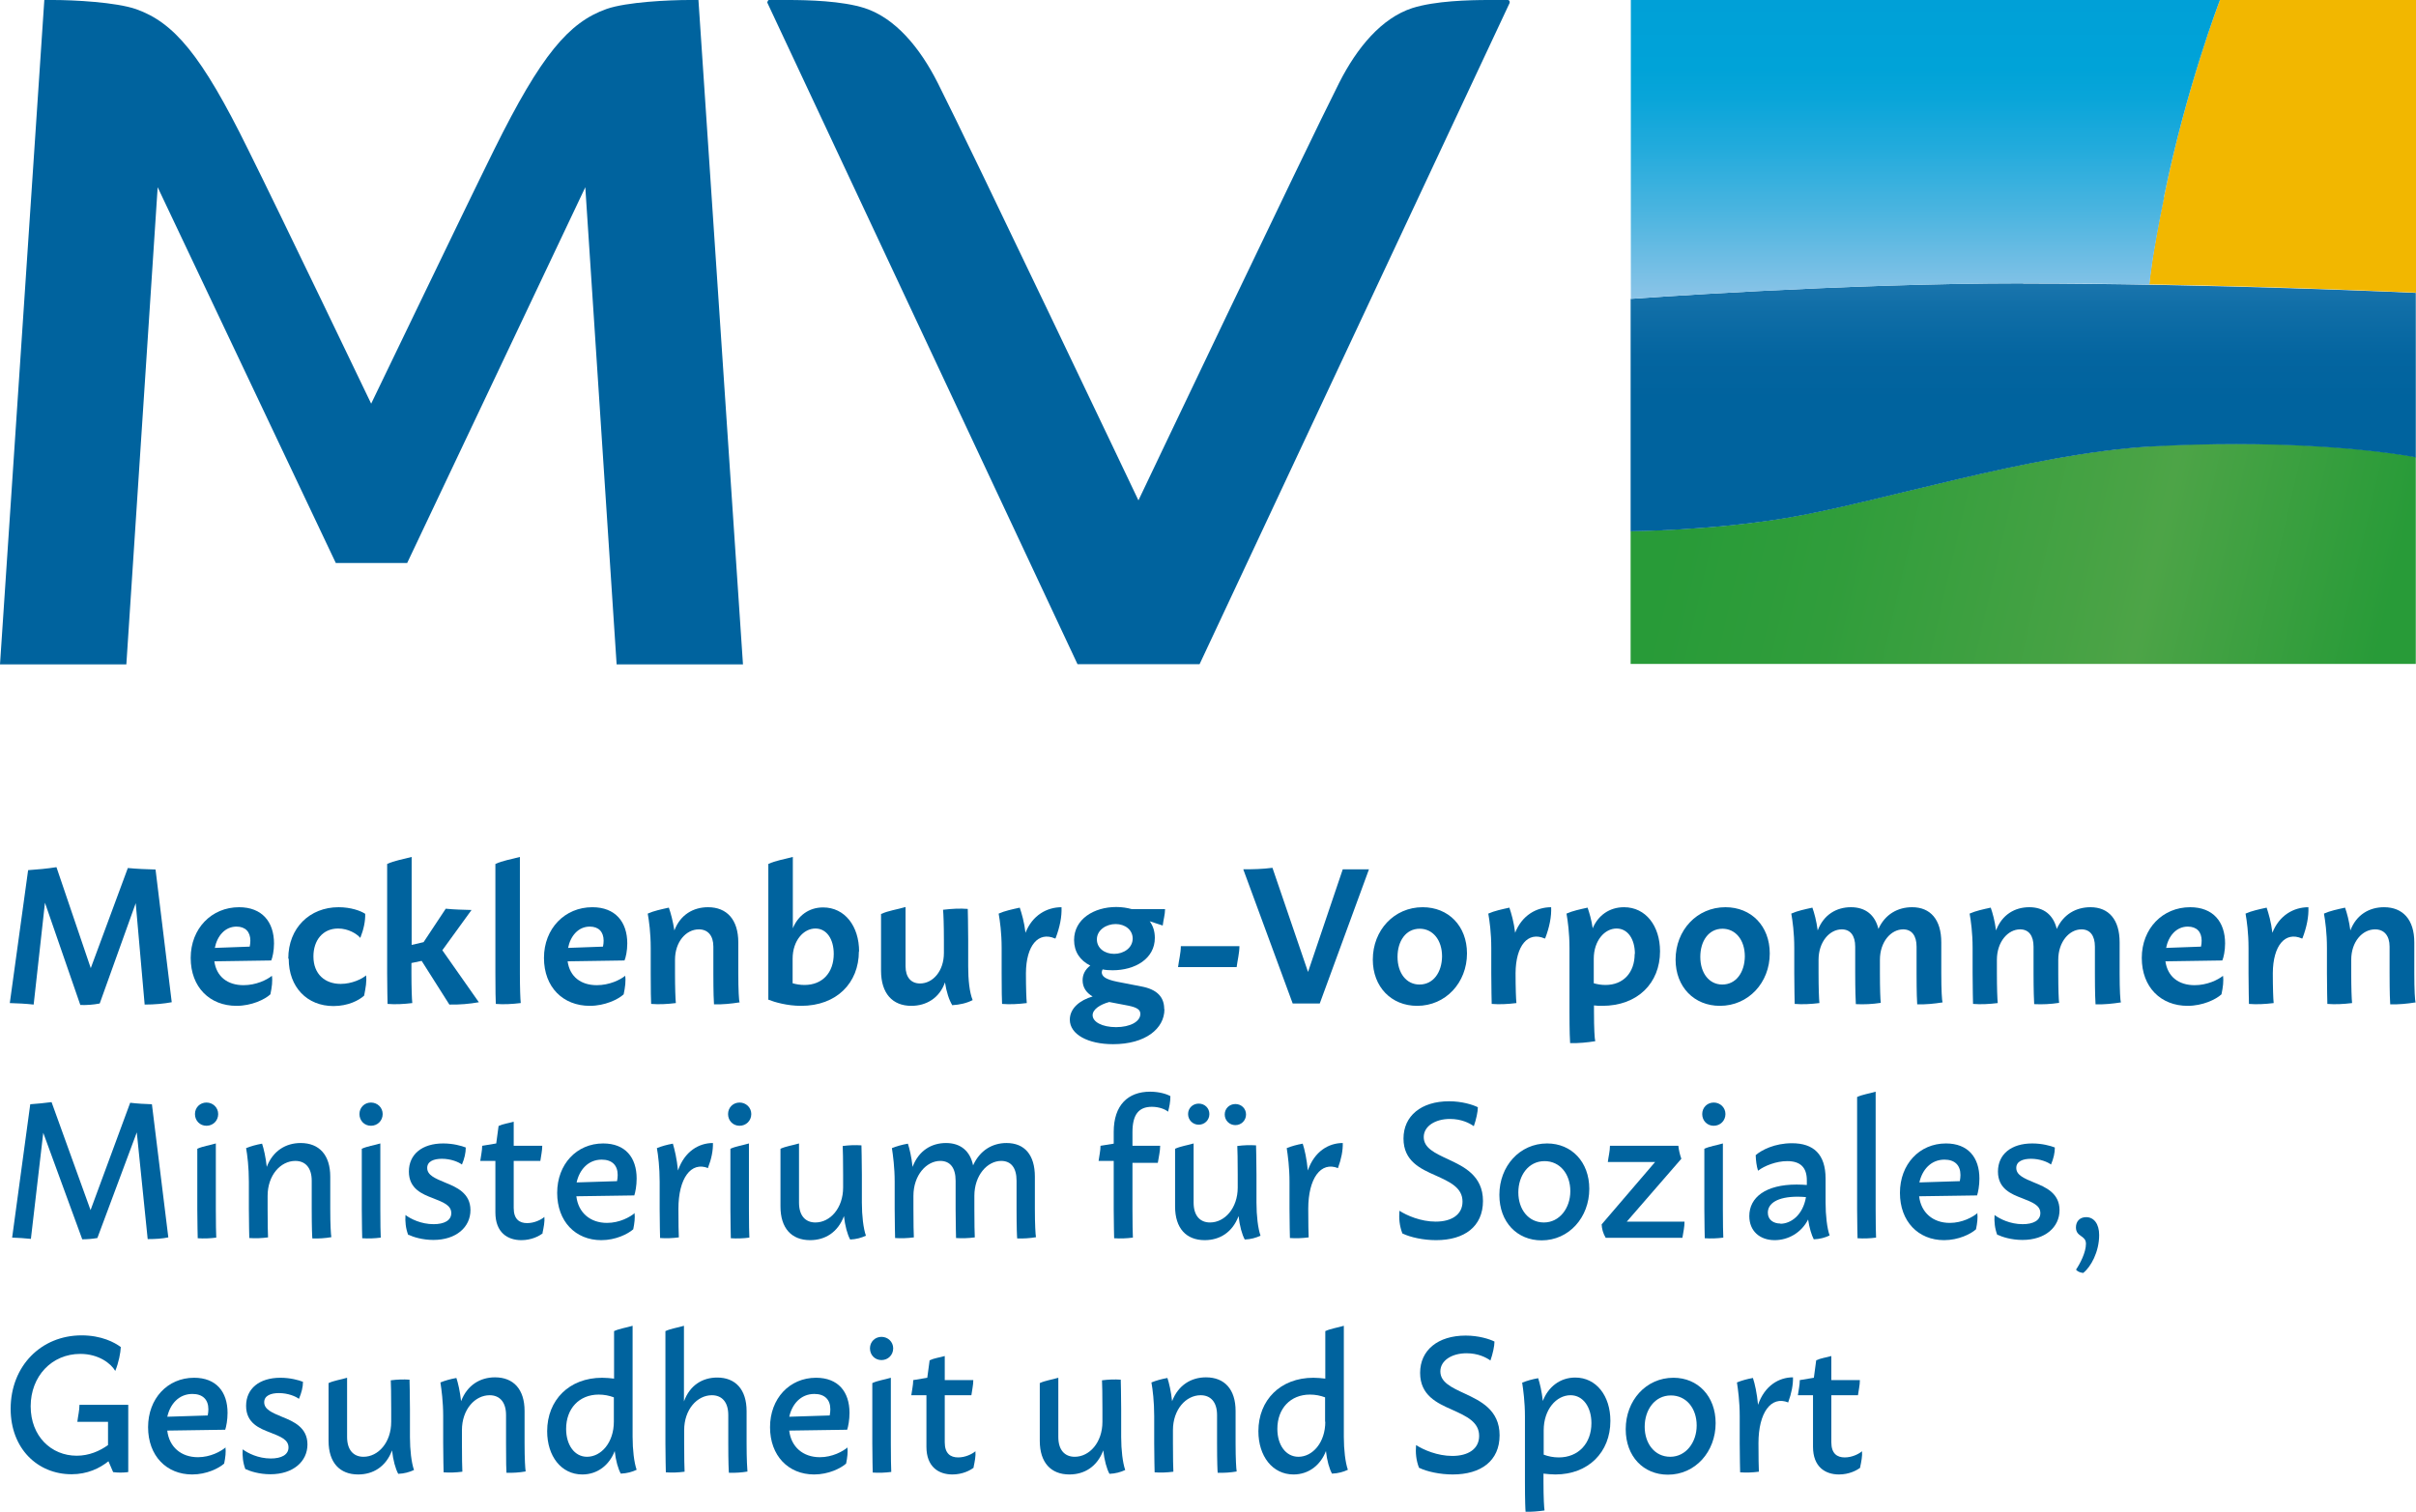 <svg xmlns="http://www.w3.org/2000/svg" xmlns:xlink="http://www.w3.org/1999/xlink" viewBox="0 0 113.39 70.97"><defs><style>      .cls-1 {        fill: #00639e;      }      .cls-2 {        fill: #f2b700;      }      .cls-3 {        fill: url(#Unbenannter_Verlauf_10);      }      .cls-4 {        fill: url(#Neues_Verlaufsfeld_3);      }      .cls-5 {        fill: url(#Unbenannter_Verlauf_9);      }    </style><linearGradient id="Neues_Verlaufsfeld_3" data-name="Neues Verlaufsfeld 3" x1="77.17" y1="22.21" x2="113.52" y2="30.6" gradientUnits="userSpaceOnUse"><stop offset=".05" stop-color="#289b38"></stop><stop offset=".26" stop-color="#309d3b"></stop><stop offset=".6" stop-color="#49a345"></stop><stop offset=".65" stop-color="#4da447"></stop><stop offset=".95" stop-color="#289b38"></stop></linearGradient><linearGradient id="Unbenannter_Verlauf_10" data-name="Unbenannter Verlauf 10" x1="94.96" y1="13.3" x2="94.96" y2="24.94" gradientUnits="userSpaceOnUse"><stop offset="0" stop-color="#1a75ad"></stop><stop offset=".1" stop-color="#106ea7"></stop><stop offset=".29" stop-color="#0465a0"></stop><stop offset=".47" stop-color="#00639e"></stop></linearGradient><linearGradient id="Unbenannter_Verlauf_9" data-name="Unbenannter Verlauf 9" x1="90.36" y1="14.03" x2="90.36" y2="0" gradientUnits="userSpaceOnUse"><stop offset="0" stop-color="#8dc5e8"></stop><stop offset=".02" stop-color="#87c3e7"></stop><stop offset=".28" stop-color="#4db5e0"></stop><stop offset=".5" stop-color="#23abdc"></stop><stop offset=".67" stop-color="#09a5d9"></stop><stop offset=".77" stop-color="#00a3d8"></stop><stop offset="1" stop-color="#00a0d7"></stop></linearGradient></defs><g id="soziales_Gesundheit_Sport_Kopie"><g><path class="cls-1" d="M6.79,47.17l-.42-4.77-1.69,4.71c-.31.06-.61.08-.91.07l-1.66-4.8-.53,4.78c-.37-.04-.75-.06-1.12-.07l.86-6.24c.44-.03.89-.07,1.33-.14l1.61,4.74,1.74-4.7c.43.04.87.06,1.3.07l.76,6.23c-.37.07-.8.11-1.27.11Z"></path><path class="cls-1" d="M12.76,45.8c.04.25,0,.55-.07.88-.26.24-.88.54-1.59.54-1.25,0-2.15-.87-2.15-2.25s.98-2.38,2.27-2.38c1.08,0,1.64.69,1.64,1.7,0,.35-.07.66-.13.8l-2.67.04c.1.72.62,1.12,1.37,1.12.59,0,1.1-.25,1.33-.44ZM10.08,44.5l1.64-.06c.02-.1.03-.19.03-.28,0-.41-.23-.66-.65-.66-.54,0-.91.44-1.02,1.01Z"></path><path class="cls-1" d="M13.53,45c0-1.44,1.01-2.41,2.36-2.41.58,0,1.04.17,1.25.31.01.34-.07.73-.23,1.13-.16-.19-.56-.44-1.04-.44-.72,0-1.16.55-1.16,1.31,0,.84.55,1.29,1.28,1.29.52,0,1-.23,1.19-.4.04.27-.02.59-.09.95-.24.22-.75.49-1.44.49-1.23,0-2.1-.88-2.1-2.22Z"></path><path class="cls-1" d="M22.48,47.05c-.45.08-.91.12-1.39.11l-1.3-2.05-.48.1v.47c0,.71.02,1.22.04,1.41-.41.05-.79.07-1.16.04,0-.15-.02-.64-.02-1.45v-5.12c.34-.16.75-.22,1.15-.33v4.13l.56-.13,1.04-1.57c.4.04.8.05,1.21.06l-1.37,1.89,1.72,2.45Z"></path><path class="cls-1" d="M24.43,47.09c-.41.05-.79.07-1.16.04-.01-.15-.02-.64-.02-1.45v-5.12c.34-.16.75-.22,1.15-.33v5.45c0,.71.02,1.22.04,1.41Z"></path><path class="cls-1" d="M29.34,45.8c.04.25,0,.55-.07.88-.26.24-.88.54-1.59.54-1.25,0-2.15-.87-2.15-2.25s.98-2.38,2.27-2.38c1.08,0,1.64.69,1.64,1.7,0,.35-.07.66-.13.8l-2.67.04c.1.72.62,1.12,1.37,1.12.59,0,1.1-.25,1.33-.44ZM26.66,44.5l1.64-.06c.02-.1.03-.19.03-.28,0-.41-.23-.66-.65-.66-.54,0-.91.44-1.02,1.01Z"></path><path class="cls-1" d="M34.69,47.06c-.38.06-.77.1-1.18.09-.01-.09-.03-.55-.03-1.47v-1.24c0-.52-.26-.81-.68-.81-.6,0-1.12.58-1.12,1.43v.62c0,.71.02,1.22.04,1.41-.41.05-.79.07-1.16.04-.01-.15-.02-.64-.02-1.45v-1.18c0-.71-.08-1.27-.14-1.61.29-.13.63-.2.99-.28.09.25.19.62.26,1.07.28-.74.89-1.09,1.58-1.09.88,0,1.42.58,1.42,1.65v1.44c0,.83.03,1.28.06,1.39Z"></path><path class="cls-1" d="M40.31,44.66c0,1.49-1.05,2.56-2.71,2.56-.65,0-1.24-.17-1.54-.29h0v-6.12s0-.25,0-.25c.34-.16.75-.22,1.15-.33v3.35c.24-.59.75-.98,1.42-.98,1.02,0,1.69.88,1.69,2.07ZM39.13,44.78c0-.69-.33-1.19-.86-1.19-.56,0-1.07.57-1.07,1.42v-.02s0,1.17,0,1.17c.17.05.36.08.56.08.84,0,1.37-.58,1.37-1.46Z"></path><path class="cls-1" d="M44.7,47.2c-.16-.25-.28-.64-.35-1.08-.26.74-.88,1.1-1.58,1.1-.88,0-1.42-.58-1.42-1.65v-2.66c.34-.16.75-.21,1.15-.33v2.78c0,.52.26.81.68.81.6,0,1.12-.58,1.12-1.43v-.62c0-.71-.02-1.22-.04-1.41.41-.05.79-.07,1.16-.04,0,.15.02.64.02,1.45v1.25c0,.62.06,1.22.21,1.58-.27.14-.6.22-.97.24Z"></path><path class="cls-1" d="M49.52,44.06c-.79-.35-1.36.33-1.37,1.62h0c0,.71.02,1.22.04,1.41-.41.05-.79.07-1.16.04-.01-.15-.02-.64-.02-1.45v-1.18c0-.71-.08-1.27-.14-1.61.29-.13.63-.2.99-.28.09.27.21.67.27,1.18.32-.82,1-1.2,1.69-1.2.02.44-.08.94-.28,1.46Z"></path><path class="cls-1" d="M54.65,47.38c0,.91-.89,1.64-2.41,1.64-1.18,0-2.03-.46-2.03-1.15,0-.54.48-.92,1.07-1.09-.29-.17-.47-.42-.47-.76,0-.27.12-.51.36-.69-.48-.24-.76-.65-.76-1.2,0-.98.93-1.55,1.98-1.55.27,0,.51.04.73.1h1.56c0,.25-.08.51-.11.77l-.61-.2c.16.22.24.48.24.78,0,.98-.93,1.52-1.98,1.52-.17,0-.33-.01-.47-.04-.02.04-.04.08-.04.13,0,.17.12.33.73.45l1.13.22c.75.14,1.07.51,1.07,1.06ZM53.52,47.6c0-.18-.12-.3-.57-.39l-.89-.17c-.44.12-.78.35-.78.62,0,.31.44.56,1.1.56s1.14-.26,1.14-.62ZM51.48,44.1c0,.41.36.68.81.68s.87-.28.87-.72c0-.41-.36-.68-.8-.68s-.88.28-.88.72Z"></path><path class="cls-1" d="M58.04,45.4h-2.75c.04-.33.13-.66.13-.98h2.75c0,.32-.09.66-.13.98Z"></path><path class="cls-1" d="M64.25,40.81l-2.31,6.3h-1.27l-2.32-6.3c.47,0,.9-.01,1.37-.07l1.67,4.89,1.63-4.82h1.24Z"></path><path class="cls-1" d="M64.43,45.05c0-1.38,1-2.46,2.34-2.46,1.21,0,2.08.88,2.08,2.17,0,1.37-1,2.46-2.34,2.46-1.21,0-2.08-.89-2.08-2.17ZM67.68,44.9c0-.78-.44-1.3-1.05-1.3-.65,0-1.04.58-1.04,1.32,0,.77.42,1.3,1.03,1.3.65,0,1.05-.57,1.06-1.32Z"></path><path class="cls-1" d="M72.5,44.06c-.79-.35-1.36.33-1.37,1.62h0c0,.71.02,1.22.04,1.41-.41.05-.79.07-1.16.04,0-.15-.02-.64-.02-1.45v-1.18c0-.71-.08-1.27-.14-1.61.29-.13.63-.2.99-.28.09.27.21.67.27,1.18.32-.82,1-1.2,1.69-1.2.02.44-.08.94-.28,1.46Z"></path><path class="cls-1" d="M76.22,42.59c1.02,0,1.69.88,1.69,2.07,0,1.49-1.05,2.56-2.71,2.56-.13,0-.26,0-.39-.02v.28c0,.83.03,1.29.06,1.4-.38.06-.77.1-1.18.09-.01-.1-.03-.57-.03-1.49v-2.98c0-.71-.08-1.27-.14-1.61.29-.13.63-.2.99-.28.08.23.18.56.24.97.25-.6.78-.99,1.47-.99h0ZM76.73,44.78c0-.69-.33-1.19-.86-1.19-.56,0-1.07.57-1.07,1.42v1.15c.17.05.36.08.55.08.84,0,1.37-.58,1.37-1.46Z"></path><path class="cls-1" d="M78.64,45.05c0-1.38,1-2.46,2.34-2.46,1.21,0,2.08.88,2.08,2.17,0,1.37-1,2.46-2.34,2.46-1.21,0-2.08-.89-2.08-2.17ZM81.89,44.9c0-.78-.44-1.3-1.05-1.3-.65,0-1.04.58-1.04,1.32,0,.77.42,1.3,1.03,1.3.65,0,1.05-.57,1.06-1.32Z"></path><path class="cls-1" d="M91.16,47.06c-.38.06-.77.1-1.18.09-.01-.09-.03-.55-.03-1.47v-1.24c0-.52-.23-.81-.63-.81-.57,0-1.09.58-1.09,1.43v.62c0,.76.02,1.24.04,1.4-.39.06-.78.08-1.17.06-.01-.15-.03-.65-.03-1.46v-1.24c0-.52-.23-.81-.63-.81-.57,0-1.09.58-1.09,1.43v.62c0,.71.02,1.22.04,1.41-.41.05-.79.07-1.16.04,0-.15-.02-.64-.02-1.45v-1.18c0-.71-.08-1.27-.14-1.61.29-.13.63-.2.99-.28.09.25.19.62.25,1.07.28-.74.88-1.09,1.56-1.09s1.13.36,1.29,1.02c.31-.69.91-1.02,1.58-1.02.86,0,1.37.58,1.37,1.65v1.44c0,.83.03,1.28.06,1.39Z"></path><path class="cls-1" d="M99.53,47.06c-.38.06-.77.1-1.18.09-.01-.09-.03-.55-.03-1.47v-1.24c0-.52-.23-.81-.63-.81-.57,0-1.09.58-1.09,1.43v.62c0,.76.02,1.24.04,1.4-.39.06-.78.08-1.17.06-.01-.15-.03-.65-.03-1.46v-1.24c0-.52-.23-.81-.63-.81-.57,0-1.09.58-1.09,1.43v.62c0,.71.02,1.22.04,1.41-.41.05-.79.07-1.16.04,0-.15-.02-.64-.02-1.45v-1.18c0-.71-.08-1.27-.14-1.61.29-.13.63-.2.99-.28.09.25.19.62.25,1.07.28-.74.88-1.09,1.56-1.09s1.13.36,1.29,1.02c.31-.69.91-1.02,1.58-1.02.86,0,1.37.58,1.37,1.65v1.44c0,.83.03,1.28.06,1.39Z"></path><path class="cls-1" d="M104.33,45.8c.04.25,0,.55-.07.88-.26.24-.88.54-1.59.54-1.25,0-2.15-.87-2.15-2.25s.98-2.38,2.27-2.38c1.08,0,1.64.69,1.64,1.7,0,.35-.07.66-.13.8l-2.67.04c.1.72.62,1.12,1.37,1.12.59,0,1.1-.25,1.33-.44ZM101.66,44.5l1.64-.06c.02-.1.03-.19.03-.28,0-.41-.23-.66-.65-.66-.54,0-.91.44-1.02,1.01Z"></path><path class="cls-1" d="M108.04,44.06c-.79-.35-1.36.33-1.37,1.62h0c0,.71.02,1.22.04,1.41-.41.05-.79.07-1.16.04,0-.15-.02-.64-.02-1.45v-1.18c0-.71-.08-1.27-.14-1.61.29-.13.63-.2.99-.28.09.27.21.67.27,1.18.32-.82,1-1.2,1.69-1.2.02.44-.08.94-.28,1.46Z"></path><path class="cls-1" d="M113.36,47.06c-.38.06-.77.1-1.18.09-.01-.09-.03-.55-.03-1.47v-1.24c0-.52-.26-.81-.68-.81-.6,0-1.12.58-1.12,1.43v.62c0,.71.02,1.22.04,1.41-.41.05-.79.07-1.16.04,0-.15-.02-.64-.02-1.45v-1.18c0-.71-.08-1.27-.14-1.61.29-.13.63-.2.99-.28.09.25.19.62.25,1.07.28-.74.89-1.09,1.58-1.09.88,0,1.42.58,1.42,1.65v1.44c0,.83.03,1.28.06,1.39Z"></path><path class="cls-1" d="M6.93,58.16l-.51-5-1.85,4.96c-.24.04-.47.06-.71.06l-1.83-5-.58,4.98c-.29-.03-.59-.05-.88-.06l.85-6.26c.33-.02.67-.06,1-.1l1.83,5.07,1.86-5.04c.34.04.68.06,1.02.07l.77,6.25c-.28.06-.61.08-.96.08Z"></path><path class="cls-1" d="M9.15,52.3c0-.31.24-.54.54-.54s.55.23.55.54-.24.55-.55.55-.54-.24-.54-.55ZM10.16,58.1c-.31.04-.59.05-.88.03,0-.15-.02-.62-.02-1.37v-2.83c.26-.12.57-.16.87-.25v3.08c0,.68.01,1.16.02,1.34Z"></path><path class="cls-1" d="M15.55,58.08c-.29.05-.59.07-.89.06-.01-.07-.03-.49-.03-1.39v-1.32c0-.61-.3-.93-.77-.93-.69,0-1.3.67-1.3,1.64v.61c0,.68.01,1.16.02,1.34-.31.04-.59.05-.88.03,0-.15-.02-.62-.02-1.37v-1.27c0-.68-.07-1.25-.13-1.58.22-.09.47-.16.75-.21.08.24.17.63.22,1.09.29-.76.9-1.12,1.59-1.12.87,0,1.39.56,1.39,1.58v1.5c0,.78.03,1.21.05,1.33Z"></path><path class="cls-1" d="M16.87,52.3c0-.31.24-.54.54-.54s.55.23.55.54-.24.55-.55.55-.54-.24-.54-.55ZM17.88,58.1c-.31.04-.59.05-.88.03,0-.15-.02-.62-.02-1.37v-2.83c.26-.12.57-.16.87-.25v3.08c0,.68.01,1.16.02,1.34Z"></path><path class="cls-1" d="M19.16,57.98c-.12-.31-.15-.63-.13-.94.24.18.73.43,1.32.43.49,0,.83-.17.83-.52,0-.37-.38-.51-.86-.7-.5-.19-1.13-.44-1.13-1.25s.62-1.32,1.61-1.32c.46,0,.86.11,1.06.19,0,.25-.06.52-.18.8-.16-.12-.52-.27-.94-.27-.38,0-.69.12-.69.43,0,.34.37.49.85.69.52.21,1.18.49,1.18,1.29s-.67,1.4-1.74,1.4c-.52,0-.95-.14-1.16-.24Z"></path><path class="cls-1" d="M25.48,57.89c-.17.14-.54.33-1.01.33-.64,0-1.22-.35-1.22-1.3v-2.42h-.71c.03-.24.09-.47.09-.71l.66-.11.11-.82c.21-.1.47-.13.71-.2v1.13h1.34c0,.24-.06.47-.09.71h-1.25v2.21c0,.53.27.71.63.71.34,0,.66-.16.81-.29.02.22-.03.48-.09.76Z"></path><path class="cls-1" d="M29.78,56.94c.03.22,0,.48-.06.77-.25.22-.82.51-1.5.51-1.21,0-2.07-.88-2.07-2.22s.91-2.32,2.16-2.32c1.03,0,1.57.65,1.57,1.65,0,.33-.06.64-.11.79l-2.72.04c.09.77.65,1.25,1.44,1.25.58,0,1.08-.27,1.31-.47ZM27.06,55.51l1.9-.06c.02-.1.03-.21.03-.29,0-.46-.27-.72-.75-.72-.64,0-1.05.48-1.18,1.08Z"></path><path class="cls-1" d="M33.24,54.84c-.81-.33-1.4.48-1.4,1.91,0,.68.01,1.16.02,1.34-.31.04-.59.05-.88.03,0-.15-.02-.62-.02-1.37v-1.27c0-.68-.07-1.25-.13-1.58.22-.09.47-.16.75-.21.08.27.19.72.24,1.26.31-.9.98-1.29,1.64-1.29.01.35-.07.75-.23,1.16Z"></path><path class="cls-1" d="M34.17,52.3c0-.31.24-.54.54-.54s.55.23.55.54-.24.55-.55.55-.54-.24-.54-.55ZM35.18,58.1c-.31.04-.59.05-.88.03,0-.15-.02-.62-.02-1.37v-2.83c.26-.12.57-.16.87-.25v3.08c0,.68.01,1.16.02,1.34Z"></path><path class="cls-1" d="M39.9,58.19c-.13-.24-.24-.64-.29-1.1-.29.77-.89,1.13-1.59,1.13-.87,0-1.39-.56-1.39-1.58v-2.71c.26-.12.57-.16.87-.25v2.78c0,.61.3.93.77.93.69,0,1.3-.67,1.3-1.64v-.61c0-.68-.01-1.16-.02-1.34.31-.04.59-.05.88-.03,0,.15.02.62.02,1.37v1.32c0,.61.07,1.21.19,1.55-.21.1-.46.17-.74.18Z"></path><path class="cls-1" d="M48.63,58.08c-.29.05-.59.07-.89.06-.01-.07-.03-.49-.03-1.39v-1.32c0-.61-.26-.93-.72-.93-.65,0-1.26.67-1.26,1.64v.61c0,.68.01,1.16.02,1.34-.31.04-.59.05-.88.03,0-.15-.02-.62-.02-1.37v-1.32c0-.61-.26-.93-.72-.93-.65,0-1.26.67-1.26,1.64v.61c0,.68.01,1.16.02,1.34-.31.04-.59.05-.88.03,0-.15-.02-.62-.02-1.37v-1.27c0-.68-.08-1.25-.13-1.58.22-.09.47-.16.75-.21.08.24.17.63.22,1.09.29-.77.89-1.12,1.57-1.12s1.13.37,1.27,1.05c.32-.71.91-1.05,1.57-1.05.85,0,1.33.56,1.33,1.58v1.5c0,.78.03,1.21.05,1.33Z"></path><path class="cls-1" d="M53.15,53.16v.63h1.3c0,.26-.07.53-.11.8h-1.19v2.17c0,.68.01,1.16.02,1.34-.31.04-.59.05-.88.03,0-.15-.02-.62-.02-1.37v-2.26h-.71c.03-.24.09-.47.09-.71l.62-.1v-.55c0-1.26.67-1.89,1.71-1.89.44,0,.8.12.95.21,0,.27-.05.51-.11.73-.11-.1-.4-.23-.76-.23-.62,0-.91.37-.91,1.19Z"></path><path class="cls-1" d="M58.42,58.19c-.13-.24-.24-.64-.29-1.1-.29.77-.89,1.13-1.59,1.13-.87,0-1.39-.56-1.39-1.58v-2.71c.26-.12.57-.16.87-.25v2.78c0,.61.3.93.77.93.69,0,1.3-.67,1.3-1.64v-.61c0-.68-.01-1.16-.02-1.34.31-.04.59-.05.88-.03,0,.15.02.62.02,1.37v1.32c0,.61.07,1.21.19,1.55-.21.1-.46.17-.74.18ZM55.76,52.3c0-.28.22-.49.5-.49s.5.21.5.49-.22.5-.5.5-.5-.22-.5-.5ZM57.48,52.32c0-.28.22-.49.5-.49s.5.21.5.49-.22.5-.5.5-.5-.22-.5-.5Z"></path><path class="cls-1" d="M62.8,54.84c-.81-.33-1.4.48-1.4,1.91,0,.68.01,1.16.02,1.34-.31.04-.59.05-.88.03,0-.15-.02-.62-.02-1.37v-1.27c0-.68-.08-1.25-.13-1.58.22-.09.47-.16.75-.21.09.27.19.72.24,1.26.31-.9.98-1.29,1.64-1.29.01.35-.07.75-.22,1.16Z"></path><path class="cls-1" d="M65.82,57.91c-.14-.36-.17-.71-.14-1.07.34.22,1,.51,1.7.51.75,0,1.26-.33,1.26-.94,0-.65-.58-.92-1.27-1.23-.7-.31-1.5-.67-1.5-1.73s.83-1.75,2.14-1.75c.6,0,1.11.16,1.35.28,0,.21-.08.58-.19.89-.21-.15-.59-.34-1.12-.34-.69,0-1.23.34-1.23.85s.51.75,1.16,1.05c.7.33,1.62.75,1.62,1.95s-.87,1.84-2.2,1.84c-.59,0-1.2-.13-1.57-.31Z"></path><path class="cls-1" d="M70.37,56.09c0-1.34.95-2.41,2.24-2.41,1.15,0,1.98.87,1.98,2.13,0,1.34-.95,2.42-2.24,2.42-1.15,0-1.98-.86-1.98-2.13ZM73.7,55.92c0-.81-.49-1.41-1.21-1.41-.76,0-1.23.68-1.23,1.47s.47,1.41,1.2,1.41,1.24-.67,1.24-1.47Z"></path><path class="cls-1" d="M78.96,58.11h-3.6c-.13-.22-.18-.43-.19-.63l2.51-2.93h-2.22c.03-.25.1-.51.1-.76h3.21c.02.2.07.41.14.61l-2.56,2.95h2.71c0,.25-.06.51-.1.76Z"></path><path class="cls-1" d="M79.89,52.3c0-.31.24-.54.54-.54s.55.23.55.54-.24.55-.55.55-.54-.24-.54-.55ZM80.89,58.1c-.31.04-.59.05-.88.03,0-.15-.02-.62-.02-1.37v-2.83c.26-.12.57-.16.87-.25v3.08c0,.68.01,1.16.02,1.34Z"></path><path class="cls-1" d="M85.13,58.19c-.11-.21-.21-.54-.27-.94-.32.63-.94.97-1.57.97-.7,0-1.19-.43-1.19-1.13,0-.88.77-1.48,2.22-1.48.19,0,.35.01.48.02v-.22c0-.61-.31-.9-.92-.9-.52,0-1.07.22-1.37.45-.07-.22-.1-.46-.11-.73.27-.24.89-.56,1.7-.56,1.01,0,1.58.51,1.58,1.66v1.12c0,.61.07,1.21.19,1.55-.21.1-.46.17-.74.18ZM83.56,57.45c.47,0,1.05-.38,1.2-1.25-.1-.01-.24-.02-.39-.02-.96,0-1.4.32-1.4.75,0,.34.27.51.59.51h0Z"></path><path class="cls-1" d="M88.06,58.1c-.31.04-.59.05-.88.03,0-.15-.02-.62-.02-1.37v-5.26c.26-.12.57-.16.87-.25v5.51c0,.68.01,1.16.02,1.34Z"></path><path class="cls-1" d="M92.8,56.94c.03.22,0,.48-.06.77-.24.22-.82.51-1.5.51-1.21,0-2.07-.88-2.07-2.22s.91-2.32,2.16-2.32c1.03,0,1.57.65,1.57,1.65,0,.33-.06.64-.11.79l-2.72.04c.09.77.65,1.25,1.44,1.25.58,0,1.08-.27,1.31-.47ZM90.08,55.51l1.9-.06c.02-.1.03-.21.03-.29,0-.46-.27-.72-.75-.72-.64,0-1.05.48-1.18,1.08Z"></path><path class="cls-1" d="M93.74,57.98c-.12-.31-.15-.63-.13-.94.24.18.73.43,1.32.43.49,0,.83-.17.83-.52,0-.37-.38-.51-.86-.7-.5-.19-1.13-.44-1.13-1.25s.62-1.32,1.61-1.32c.46,0,.86.11,1.06.19,0,.25-.06.52-.18.8-.16-.12-.52-.27-.94-.27-.38,0-.69.12-.69.43,0,.34.37.49.85.69.52.21,1.18.49,1.18,1.29s-.67,1.4-1.74,1.4c-.52,0-.95-.14-1.16-.24Z"></path><path class="cls-1" d="M97.43,59.61c.19-.28.47-.81.47-1.22s-.47-.31-.47-.77c0-.28.18-.48.48-.48.36,0,.61.31.61.84,0,.79-.39,1.5-.75,1.78-.14-.02-.26-.06-.33-.15Z"></path><path class="cls-1" d="M6.01,69.11c-.25.03-.47.03-.7,0l-.22-.51c-.41.33-.99.61-1.73.61-1.6,0-2.86-1.21-2.86-3.07,0-2.01,1.43-3.45,3.33-3.45.93,0,1.55.33,1.84.55-.01.26-.1.73-.26,1.12-.2-.35-.78-.8-1.64-.8-1.34,0-2.33,1.05-2.33,2.46s.97,2.32,2.16,2.32c.58,0,1.08-.22,1.47-.5v-1.09h-1.44c.03-.27.1-.53.1-.8h2.29v3.14Z"></path><path class="cls-1" d="M10.58,67.94c.03.22,0,.48-.06.77-.25.22-.82.51-1.5.51-1.21,0-2.07-.88-2.07-2.22s.91-2.32,2.16-2.32c1.03,0,1.57.65,1.57,1.65,0,.33-.06.64-.11.79l-2.72.04c.09.77.65,1.25,1.44,1.25.58,0,1.08-.27,1.31-.47ZM7.85,66.51l1.9-.06c.02-.1.03-.21.03-.29,0-.46-.27-.72-.75-.72-.64,0-1.05.48-1.18,1.08Z"></path><path class="cls-1" d="M11.52,68.98c-.12-.31-.15-.63-.13-.94.24.18.73.43,1.32.43.49,0,.83-.17.83-.52,0-.37-.38-.51-.86-.7-.5-.19-1.13-.44-1.13-1.25s.62-1.32,1.61-1.32c.46,0,.86.11,1.06.19,0,.25-.07.52-.19.8-.16-.12-.52-.27-.94-.27-.38,0-.69.12-.69.43,0,.34.37.49.85.69.52.21,1.18.49,1.18,1.29s-.67,1.4-1.74,1.4c-.52,0-.95-.14-1.16-.24Z"></path><path class="cls-1" d="M18.69,69.19c-.13-.24-.24-.64-.29-1.1-.29.77-.89,1.13-1.59,1.13-.87,0-1.39-.56-1.39-1.58v-2.71c.26-.12.57-.16.87-.25v2.78c0,.61.3.93.77.93.69,0,1.3-.67,1.3-1.64v-.61c0-.68-.01-1.16-.02-1.34.31-.04.59-.05.88-.03,0,.15.02.62.02,1.37v1.32c0,.61.07,1.21.19,1.55-.21.1-.46.17-.74.18Z"></path><path class="cls-1" d="M24.66,69.08c-.29.05-.59.07-.89.06-.01-.07-.02-.49-.02-1.39v-1.32c0-.61-.3-.93-.77-.93-.69,0-1.3.67-1.3,1.64v.61c0,.68.01,1.16.02,1.34-.31.04-.59.05-.88.03,0-.15-.02-.62-.02-1.37v-1.27c0-.68-.08-1.25-.13-1.58.22-.09.47-.16.75-.21.08.24.17.63.22,1.09.29-.76.9-1.12,1.59-1.12.87,0,1.39.56,1.39,1.58v1.5c0,.78.03,1.21.05,1.33Z"></path><path class="cls-1" d="M29.14,69.19c-.13-.23-.24-.62-.29-1.07-.25.66-.81,1.1-1.52,1.1-.99,0-1.65-.86-1.65-2.03,0-1.46,1.03-2.51,2.58-2.51.19,0,.38.02.56.04v-2.23c.26-.12.57-.16.87-.25v5.21c0,.61.07,1.21.19,1.55-.21.1-.46.17-.74.18ZM28.81,66.75v-1.15c-.21-.08-.45-.13-.71-.13-.92,0-1.53.66-1.53,1.61,0,.75.39,1.31.98,1.31.66,0,1.26-.66,1.26-1.65Z"></path><path class="cls-1" d="M35.1,69.08c-.29.05-.59.07-.89.06-.01-.07-.03-.49-.03-1.39v-1.32c0-.61-.3-.93-.77-.93-.69,0-1.3.67-1.3,1.64v.61c0,.68.01,1.16.02,1.34-.31.04-.59.05-.88.03,0-.15-.02-.62-.02-1.37v-5.26c.26-.12.57-.16.87-.25v3.55c.28-.77.88-1.12,1.56-1.12.86,0,1.38.56,1.38,1.58v1.5c0,.78.03,1.21.04,1.33Z"></path><path class="cls-1" d="M39.77,67.94c.03.22,0,.48-.06.77-.25.22-.82.51-1.5.51-1.21,0-2.07-.88-2.07-2.22s.91-2.32,2.16-2.32c1.03,0,1.57.65,1.57,1.65,0,.33-.06.64-.11.79l-2.72.04c.09.77.65,1.25,1.44,1.25.58,0,1.08-.27,1.31-.47ZM37.04,66.51l1.9-.06c.02-.1.03-.21.03-.29,0-.46-.27-.72-.75-.72-.64,0-1.05.48-1.18,1.08Z"></path><path class="cls-1" d="M40.83,63.3c0-.31.24-.54.54-.54s.55.23.55.54-.24.55-.55.55-.54-.24-.54-.55ZM41.84,69.1c-.31.04-.59.05-.88.03,0-.15-.02-.62-.02-1.37v-2.83c.26-.12.57-.16.87-.25v3.08c0,.68.01,1.16.02,1.34Z"></path><path class="cls-1" d="M45.71,68.89c-.17.14-.54.33-1.01.33-.64,0-1.22-.35-1.22-1.3v-2.42h-.71c.03-.24.09-.47.09-.71l.66-.11.11-.82c.21-.1.47-.13.71-.2v1.13h1.34c0,.24-.06.47-.09.71h-1.25v2.21c0,.53.27.71.63.71.34,0,.66-.16.81-.29.02.22-.03.48-.09.76Z"></path><path class="cls-1" d="M52.07,69.19c-.13-.24-.24-.64-.29-1.1-.29.77-.89,1.13-1.59,1.13-.87,0-1.39-.56-1.39-1.58v-2.71c.26-.12.57-.16.87-.25v2.78c0,.61.3.93.77.93.69,0,1.3-.67,1.3-1.64v-.61c0-.68-.01-1.16-.02-1.34.31-.04.59-.05.88-.03,0,.15.02.62.02,1.37v1.32c0,.61.07,1.21.19,1.55-.21.1-.46.17-.74.18Z"></path><path class="cls-1" d="M58.04,69.08c-.29.05-.59.07-.89.06-.01-.07-.03-.49-.03-1.39v-1.32c0-.61-.3-.93-.77-.93-.69,0-1.3.67-1.3,1.64v.61c0,.68.01,1.16.02,1.34-.31.04-.59.05-.88.03,0-.15-.02-.62-.02-1.37v-1.27c0-.68-.07-1.25-.13-1.58.22-.09.47-.16.75-.21.08.24.17.63.22,1.09.29-.76.9-1.12,1.59-1.12.87,0,1.39.56,1.39,1.58v1.5c0,.78.03,1.21.05,1.33Z"></path><path class="cls-1" d="M62.52,69.19c-.13-.23-.24-.62-.29-1.07-.25.66-.81,1.1-1.52,1.1-.99,0-1.65-.86-1.65-2.03,0-1.46,1.03-2.51,2.58-2.51.19,0,.38.02.56.04v-2.23c.26-.12.57-.16.87-.25v5.21c0,.61.07,1.21.19,1.55-.21.1-.46.17-.74.18ZM62.19,66.75v-1.15c-.21-.08-.45-.13-.71-.13-.92,0-1.53.66-1.53,1.61,0,.75.39,1.31.99,1.31.66,0,1.26-.66,1.26-1.65Z"></path><path class="cls-1" d="M66.6,68.91c-.14-.36-.17-.71-.14-1.07.34.22,1,.51,1.7.51.75,0,1.26-.33,1.26-.94,0-.65-.58-.92-1.27-1.23-.7-.31-1.5-.67-1.5-1.73s.83-1.75,2.14-1.75c.6,0,1.11.16,1.35.28,0,.21-.08.58-.19.89-.21-.15-.59-.34-1.12-.34-.69,0-1.23.34-1.23.85s.51.75,1.16,1.05c.7.33,1.62.75,1.62,1.95s-.87,1.84-2.2,1.84c-.59,0-1.2-.13-1.57-.31Z"></path><path class="cls-1" d="M75.58,66.71c0,1.46-1.03,2.51-2.58,2.51-.19,0-.38-.02-.56-.04v.38c0,.78.03,1.23.05,1.35-.29.04-.59.07-.89.06-.01-.08-.03-.52-.03-1.41v-3.07c0-.68-.08-1.25-.13-1.58.22-.09.47-.16.75-.21.08.24.17.62.22,1.07.25-.66.81-1.1,1.52-1.1.99,0,1.65.86,1.65,2.03ZM74.69,66.81c0-.75-.39-1.31-.98-1.31-.66,0-1.26.66-1.26,1.65v1.14c.21.08.45.13.71.13.92,0,1.53-.66,1.53-1.61Z"></path><path class="cls-1" d="M76.3,67.09c0-1.34.95-2.41,2.24-2.41,1.15,0,1.98.87,1.98,2.13,0,1.34-.95,2.42-2.24,2.42-1.15,0-1.98-.86-1.98-2.13ZM79.63,66.92c0-.81-.49-1.41-1.21-1.41-.76,0-1.23.68-1.23,1.47s.47,1.41,1.2,1.41,1.24-.67,1.24-1.47Z"></path><path class="cls-1" d="M83.93,65.84c-.81-.33-1.4.48-1.4,1.91,0,.68.01,1.16.02,1.34-.31.04-.59.05-.88.03,0-.15-.02-.62-.02-1.37v-1.27c0-.68-.08-1.25-.13-1.58.22-.09.47-.16.75-.21.09.27.19.72.24,1.26.31-.9.98-1.29,1.64-1.29.01.35-.07.75-.22,1.16Z"></path><path class="cls-1" d="M87.32,68.89c-.17.14-.54.33-1.01.33-.64,0-1.22-.35-1.22-1.3v-2.42h-.71c.03-.24.09-.47.09-.71l.66-.11.11-.82c.21-.1.47-.13.71-.2v1.13h1.34c0,.24-.06.47-.09.71h-1.25v2.21c0,.53.27.71.63.71.34,0,.66-.16.81-.29.02.22-.03.48-.09.76Z"></path></g></g><g id="Bildzeichen"><g><path class="cls-4" d="M100.99,20.95c-5.68.32-12.83,2.65-17.21,3.37-3.61.6-7.25.61-7.25.61v6.24h36.85v-9.72s-3.12-.62-8.42-.62c-1.21,0-2.54.03-3.97.11Z"></path><path class="cls-3" d="M94.96,13.3c-8.54,0-18.43.73-18.43.73v10.91s3.64-.02,7.25-.61c4.38-.72,11.53-3.05,17.21-3.37,1.43-.08,2.76-.11,3.97-.11,5.3,0,8.42.62,8.42.62v-7.72s-9.58-.44-18.43-.44Z"></path><path class="cls-2" d="M104.19,0s-1.59,4.12-2.63,9.25c-.55,2.71-.67,3.85-.69,4.1,6.73.12,12.52.39,12.52.39V0h-9.2Z"></path><path class="cls-5" d="M101.56,9.26C102.6,4.12,104.19,0,104.19,0h-27.65s0,14.03,0,14.03c0,0,9.89-.73,18.43-.73,1.97,0,3.98.02,5.91.06.02-.25.14-1.39.69-4.1Z"></path></g></g><g id="MV"><path class="cls-1" d="M70.86.12l-14.56,31.06h-5.73L36.01.12s.02-.12.08-.12h.9c.92,0,2.53.04,3.59.38,1.44.47,2.59,1.85,3.43,3.51,1.51,2.98,9.42,19.6,9.42,19.6,0,0,7.91-16.62,9.42-19.6.84-1.66,1.99-3.04,3.43-3.51C67.35.04,68.95,0,69.87,0h.9c.06,0,.1.07.08.12Z"></path><path class="cls-1" d="M32.78,0h-.42c-.95,0-2.94.09-3.89.42-1.77.63-3.06,2.13-5.27,6.59-1.48,2.99-5.77,11.94-5.78,11.94,0,0-4.29-8.95-5.78-11.94C9.45,2.56,8.16,1.06,6.39.43,5.44.1,3.45,0,2.5,0h-.42L0,31.19h5.93l1.47-22.4,8.36,17.64h3.35l8.36-17.64,1.47,22.4h5.93L32.78,0Z"></path></g></svg>